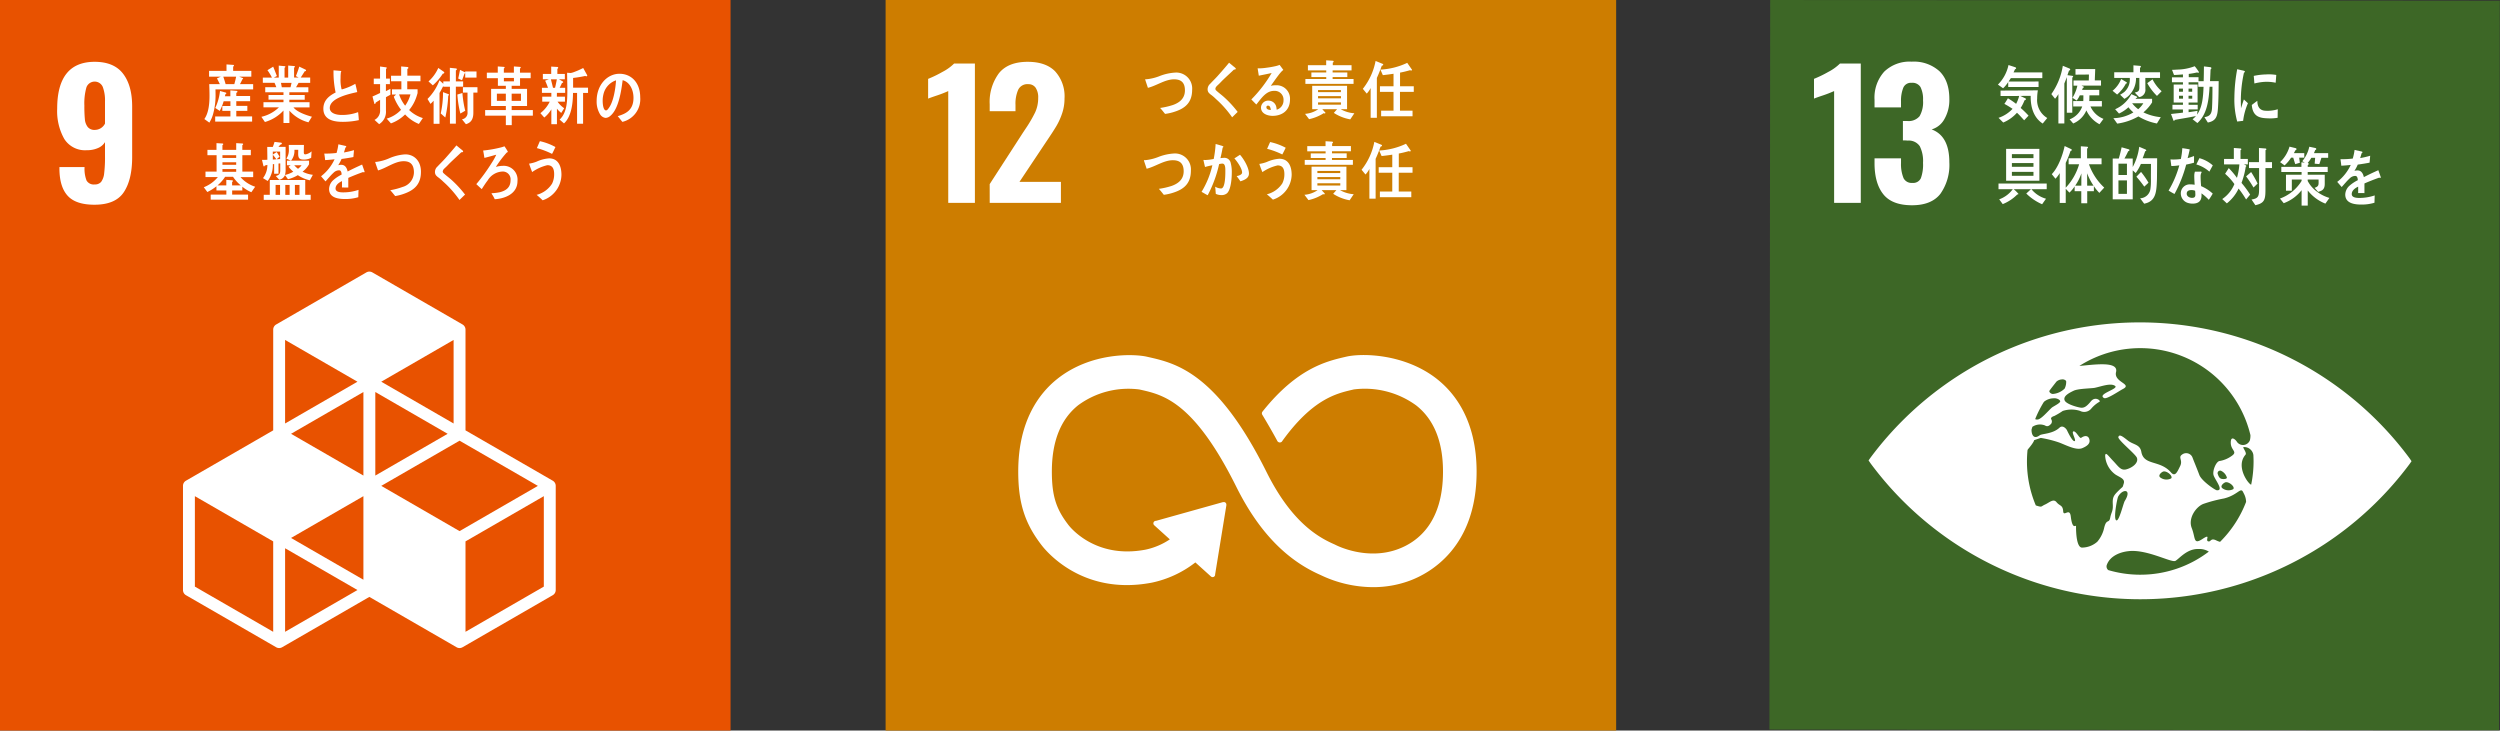 <svg xmlns="http://www.w3.org/2000/svg" width="596.927" height="174.435" viewBox="0 0 596.927 174.435">
  <rect x="0" y="0" width="596.927" height="174.435" fill="#333333" stroke="none"/>
  <g id="グループ_7951" data-name="グループ 7951" transform="translate(-503 -4563.79)">
    <g id="グループ_7646" data-name="グループ 7646" transform="translate(503 4563.79)">
      <rect id="長方形_6805" data-name="長方形 6805" width="174.435" height="174.435" transform="translate(0 0)" fill="#e85200"/>
      <g id="グループ_2022" data-name="グループ 2022" transform="translate(13.656 14.762)">
        <path id="パス_3008" data-name="パス 3008" d="M436.019,446.049q-1.95-2.114-1.991-6.386v-.492h6a7.765,7.765,0,0,0,.471,3.2,1.964,1.964,0,0,0,1.951.945,1.892,1.892,0,0,0,1.54-.616,4.163,4.163,0,0,0,.719-2.033,30.729,30.729,0,0,0,.2-4.086v-3.367a3.559,3.559,0,0,1-1.684,1.416,6.486,6.486,0,0,1-2.67.514,5.858,5.858,0,0,1-5.379-2.71,13.483,13.483,0,0,1-1.684-7.186q0-11.211,8.952-11.21,4.6,0,6.775,2.833t2.176,7.8v12.114q0,5.38-1.991,8.377t-7,3Q437.97,448.164,436.019,446.049Zm8.89-17.267v-5.3a9.123,9.123,0,0,0-.534-3.45,2.1,2.1,0,0,0-3.9.1,14.08,14.08,0,0,0-.493,4.373,32.476,32.476,0,0,0,.123,3.264,3.474,3.474,0,0,0,.677,1.827,2.042,2.042,0,0,0,1.7.7A2.731,2.731,0,0,0,444.909,428.782Z" transform="translate(-433.494 -414.04)" fill="#fff"/>
      </g>
      <path id="パス_3057" data-name="パス 3057" d="M550.079,511.155l-20.832-12.022v-24.05a1.421,1.421,0,0,0-.71-1.231L507,461.417a1.42,1.42,0,0,0-1.42,0l-21.538,12.434a1.419,1.419,0,0,0-.71,1.231v24.05L462.5,511.155a1.42,1.42,0,0,0-.71,1.231V537.26a1.421,1.421,0,0,0,.71,1.231l21.539,12.432a1.415,1.415,0,0,0,1.42,0L506.289,538.9l20.826,12.022a1.418,1.418,0,0,0,1.421,0l21.542-12.432a1.422,1.422,0,0,0,.71-1.231V512.386A1.421,1.421,0,0,0,550.079,511.155ZM504.869,534.8l-17.277-9.975,17.277-9.976Zm20.114-34.844-17.272,9.97V489.978Zm-20.114,9.972-17.276-9.972,17.276-9.976Zm4.263,2.46L527.826,501.6l18.7,10.791-18.7,10.8Zm17.273-14.894-17.273-9.976,17.273-9.974Zm-22.959-9.976-17.276,9.976V477.543Zm-20.116,59.715-18.7-10.792V514.848l18.7,10.8Zm2.841,0V527.285l17.276,9.975Zm61.776-10.792-18.7,10.792V525.644l18.7-10.8Z" transform="translate(-418.098 -396.377)" fill="#fff"/>
      <g id="グループ_2070" data-name="グループ 2070" transform="translate(48.659 15.381)">
        <path id="パス_3219" data-name="パス 3219" d="M469.249,420.586c.008.392.021.771.021,1.164a16.851,16.851,0,0,1-.576,4.688,7.526,7.526,0,0,1-.907,2.088l-1.193-.86c1.038-1.468,1.231-3.708,1.231-5.553,0-.922-.028-1.862-.065-2.782h2.534c-.228-.456-.447-.925-.69-1.364l.934-.423h-2.815v-1.376h4.161v-1.544l1.537.105c.115,0,.244,0,.244.182,0,.106-.117.2-.193.226v1.031h4.34v1.376h-2.919l.831.32a.162.162,0,0,1,.128.15c0,.089-.1.137-.166.151-.194.4-.37.789-.591,1.168h3.153v1.255Zm-.067,7.687v-1.215h3.638v-1.343h-1.933V424.55h1.933v-1.122H471.2a11.362,11.362,0,0,1-.935,2.3l-1.061-.709a12.607,12.607,0,0,0,1.126-4.055l1.36.38a.175.175,0,0,1,.153.164c0,.122-.1.17-.192.183-.053.183-.1.365-.154.545h1.307v-1.421l1.561.133c.078,0,.128.109.128.186,0,.15-.169.241-.27.27v.759h3.3v1.24h-3.3v1.12h2.637v1.2h-2.637v1.314H478v1.244Zm1.932-10.729c.182.5.451,1.379.59,1.894a.5.5,0,0,1-.653-.106h2.7c.166-.591.316-1.181.433-1.788Z" transform="translate(-466.461 -414.624)" fill="#fff"/>
        <path id="パス_3220" data-name="パス 3220" d="M490.663,428.434a9.041,9.041,0,0,1-4.548-2.782V428.6H484.7v-2.979a9.656,9.656,0,0,1-4.431,2.741l-.847-1.242a8.793,8.793,0,0,0,4.188-2.26h-3.689v-1.229H484.7v-.6h-3.572v-1.124H484.7v-.655h-4.354v-1.2h2.651c-.139-.346-.268-.7-.435-1.047h-2.793V417.75h2.177a13.079,13.079,0,0,0-1.074-1.764l1.37-.84c.307.735.6,1.481.882,2.231l-.718.373h1.167v-2.856l1.433.135a.132.132,0,0,1,.14.15c0,.105-.114.192-.19.224v2.348h.87v-2.871l1.46.119a.155.155,0,0,1,.141.163c0,.106-.13.18-.194.209v2.366h1.077l-.641-.344c.282-.749.576-1.483.794-2.262l1.462.7a.269.269,0,0,1,.167.224c0,.168-.221.181-.309.181-.32.509-.639,1-.959,1.5h2.253v1.273h-2.766c-.2.359-.409.7-.613,1.047h2.943v1.2H486.1v.655h3.674v1.124H486.1v.6h4.825v1.229h-3.843c.833,1.121,3.179,1.913,4.407,2.228Zm-6.559-9.425.193,1.047h2.086c.091-.346.168-.7.245-1.047Z" transform="translate(-465.673 -414.608)" fill="#fff"/>
        <path id="パス_3221" data-name="パス 3221" d="M498.028,428.253c-1.8,0-4.663-.284-4.663-3.143,0-2.082,1.507-3.143,2.926-3.863a23.3,23.3,0,0,1-.5-5.295c.377.029.767.057,1.144.091.187.014.377.027.565.057.062.015.136.046.136.135a.3.3,0,0,1-.086.165,10.52,10.52,0,0,0-.075,1.378,9.185,9.185,0,0,0,.237,2.677.173.173,0,0,0,.116.044,13.81,13.81,0,0,0,3.165-1.329c.186.642.314,1.314.464,1.973-1.568.376-6.559,1.333-6.559,3.8,0,1.394,1.86,1.663,2.729,1.663a10.7,10.7,0,0,0,4.033-.672c.075.626.137,1.268.175,1.912A18.04,18.04,0,0,1,498.028,428.253Z" transform="translate(-464.815 -414.542)" fill="#fff"/>
        <path id="パス_3222" data-name="パス 3222" d="M507.629,422.425v3.215a3.455,3.455,0,0,1-1.624,3.219l-1.106-1.016a2.459,2.459,0,0,0,1.331-2.4v-2.395c-.352.241-.723.435-1.068.691-.008.118-.063.311-.189.311-.074,0-.1-.073-.126-.15l-.431-1.646c.609-.267,1.219-.539,1.814-.835V419.3h-1.509v-1.316h1.5v-2.89l1.463.2a.158.158,0,0,1,.14.133c0,.106-.115.211-.178.257v2.306h.925V419.3h-.951v1.675l1.081-.553v1.408C508.34,422.036,507.984,422.212,507.629,422.425Zm7.863,6.389a9.272,9.272,0,0,1-3.289-2.276,9.217,9.217,0,0,1-3.382,2.139l-1.014-1.136a7.68,7.68,0,0,0,3.43-2.109,12.037,12.037,0,0,1-1.74-3.128l.557-.522h-.979v-1.244h2.239v-1.914h-2.466v-1.332h2.414v-2.214l1.524.135a.2.2,0,0,1,.2.224c0,.12-.167.211-.243.24v1.6h3.129v1.345h-3.154v1.914h2.465v.9c0,.044-.164.553-.19.642a9.8,9.8,0,0,1-1.829,3.41,8.2,8.2,0,0,0,3.277,1.918Zm-4.725-7.063a8.82,8.82,0,0,0,1.449,2.7,8.361,8.361,0,0,0,1.27-2.7Z" transform="translate(-464.136 -414.596)" fill="#fff"/>
        <path id="パス_3223" data-name="パス 3223" d="M523.559,419.892v8.828h-1.411v-8.814h-1.587v-.193c-.294.569-.572,1.137-.9,1.674v7.376h-1.411v-5.521a7.655,7.655,0,0,1-.747.762l-.713-1.181a12.3,12.3,0,0,0,2.859-4.443l.916.822v-.568h1.561v-3.247l1.46.15c.089.016.218.046.218.178a.321.321,0,0,1-.241.283v2.636H525.3v1.258Zm-3.1-3.126a13.4,13.4,0,0,1-2.4,2.809l-1.03-.94a9.381,9.381,0,0,0,2.336-3.217l1.312.912a.254.254,0,0,1,.126.2A.277.277,0,0,1,520.459,416.766Zm1.283,5.281a28.441,28.441,0,0,1-.7,5.206l-1.093-.97a22.7,22.7,0,0,0,.546-5.088l1.322.491a.162.162,0,0,1,.09.151C521.908,421.928,521.794,422.017,521.742,422.047Zm2.895,4.264a24.8,24.8,0,0,1-.71-4.548l1.2-.359a24.946,24.946,0,0,0,.672,4.233Zm1.158-8.592v-1.105a.155.155,0,0,1-.163.121c-.193.537-.383,1.09-.6,1.629l-.916-.419c.177-.686.295-1.377.446-2.065l1.194.583.037.062v-.269h2.7v1.463Zm1.944,3.593V426.1c0,1.512-.521,2.38-1.777,2.751l-.942-1.168a1.547,1.547,0,0,0,1.323-1.749v-4.624h-1.094v-1.3h3.47v1.3Z" transform="translate(-463.375 -414.577)" fill="#fff"/>
        <path id="パス_3224" data-name="パス 3224" d="M536.109,426.834v2.26H534.7v-2.26H529.76V425.5H534.7v-.968h-3.517v-4.1H534.7V419.7h-1.9v-1.818h-2.638v-1.318h2.612v-1.486l1.474.107a.169.169,0,0,1,.163.148c0,.093-.126.2-.19.244v.987h2.4v-1.486l1.474.107a.169.169,0,0,1,.166.148c0,.093-.126.2-.187.244v.987h2.55v1.318h-2.536V419.7h-2v.728h3.675v4.1h-3.675v.968h5.061v1.335Zm-1.411-5.246H532.56v1.718H534.7Zm1.934-3.77h-2.4v.818h2.4Zm1.677,3.77h-2.223v1.718h2.223Z" transform="translate(-462.578 -414.596)" fill="#fff"/>
        <path id="パス_3225" data-name="パス 3225" d="M546.13,421.391l-.015.9h1.935v1.2h-1.764a6.083,6.083,0,0,0,1.582,1.56l-.7,1.124a5.489,5.489,0,0,1-1.033-1.02v3.715H544.8v-3.545a7.437,7.437,0,0,1-1.689,1.953l-.926-1.046a7.648,7.648,0,0,0,2.226-2.742h-1.787v-1.2H544.8v-.9h-2.248v-1.213H544c-.207-.574-.424-1.151-.681-1.7l.887-.334h-1.434v-1.275h1.993v-1.756l1.472.089a.189.189,0,0,1,.2.18.275.275,0,0,1-.2.259v1.227h1.788v1.275h-1.4l.875.5a.212.212,0,0,1,.122.163c0,.17-.18.216-.279.216-.171.394-.365.772-.56,1.151H548.1v1.213Zm-1.436-3.243c.135.559.47,1.825.581,2.4-.242.124-.666-.474-.908-.369h1.323c.158-.666.3-1.347.426-2.03Zm7.685,3.259v7.35h-1.435v-7.35h-.972c-.013,2.5-.4,5.7-2.154,7.273l-1.042-.91c1.773-1.653,1.845-4.468,1.845-6.986,0-1.395-.046-2.8-.058-4.2l.85.06a3.939,3.939,0,0,0,.84-.242,17.879,17.879,0,0,0,2.15-.954l.973,1.758a.214.214,0,0,1-.217.228.365.365,0,0,1-.245-.093,27.282,27.282,0,0,1-2.918.485v2.32h3.563v1.258Z" transform="translate(-461.814 -414.594)" fill="#fff"/>
        <path id="パス_3226" data-name="パス 3226" d="M560.984,428.214c-.385-.45-.731-.929-1.115-1.364,1.957-.587,3.765-1.438,3.765-4.379,0-2-.964-3.807-2.588-4.209-.333,2.677-.99,6.934-2.935,8.511a1.8,1.8,0,0,1-1.151.494,1.824,1.824,0,0,1-1.326-.9,5.826,5.826,0,0,1-.794-3.174c0-3.791,2.514-6.467,5.464-6.467,2.723,0,4.938,2.03,4.938,5.633A5.564,5.564,0,0,1,560.984,428.214Zm-4.361-7.135a6.412,6.412,0,0,0-.345,2.119c0,.638.11,2.278.807,2.278.246,0,.458-.3.6-.5,1.164-1.484,1.66-4.658,1.782-6.683A4.589,4.589,0,0,0,556.623,421.079Z" transform="translate(-461.036 -414.494)" fill="#fff"/>
        <path id="パス_3227" data-name="パス 3227" d="M477.826,444.049a8.466,8.466,0,0,1-2.153-1.319v.9h-2.43v.987h3.8v1.212h-8.927v-1.212h3.743v-.987h-2.37v-1A10.629,10.629,0,0,1,467.315,444l-.846-1.139a8.169,8.169,0,0,0,3.356-2.423h-2.949v-1.316h2.652v-3.908h-2.189v-1.283H469.5v-1.6l1.458.089a.153.153,0,0,1,.153.163c0,.105-.114.194-.192.224v1.125h3.291v-1.6l1.486.089a.163.163,0,0,1,.166.163c0,.105-.118.194-.193.224v1.125H477.7v1.283h-2.026v3.908h2.589v1.316h-3.036a8,8,0,0,0,3.509,2.3Zm-4.379-3.682h-1.883a9.234,9.234,0,0,1-1.818,2.049h2.1V441.1l1.408.106a.162.162,0,0,1,.168.151.277.277,0,0,1-.192.239v.822H475.3A9.365,9.365,0,0,1,473.447,440.366Zm.757-5.15h-3.28v.645h3.28Zm0,1.677h-3.28v.616h3.28Zm0,1.631h-3.28v.658h3.28Z" transform="translate(-466.469 -413.535)" fill="#fff"/>
        <path id="パス_3228" data-name="パス 3228" d="M490.989,441.221a8.073,8.073,0,0,1-2.868-1.229,8.612,8.612,0,0,1-2.355.974l-.717-.987a1.8,1.8,0,0,1-1.37,1.107l-.818-.883c.718-.211,1.061-.435,1.061-1.377V437.18l-.421.044v2.426h-1.038v-2.3l-.319.029a6.238,6.238,0,0,1-1.23,4.009L479.8,440.7a5.127,5.127,0,0,0,1.049-3.158c-.2.044-.407.106-.615.15-.023.105-.1.209-.2.209s-.129-.118-.156-.209l-.318-1.344c.421,0,.858,0,1.282-.031,0-1.02-.029-2.053-.029-3.069h1.333c.155-.39.283-.792.409-1.2l1.59.193a.2.2,0,0,1,.152.178c0,.2-.219.272-.346.286-.155.18-.308.359-.473.539H485.2v5.34a4.39,4.39,0,0,1-.154,1.363,6.834,6.834,0,0,0,1.984-.78A8.8,8.8,0,0,1,485.9,438a6.343,6.343,0,0,1,.526-.372h-.9v-1.1h.925l-1.065-.491a3.566,3.566,0,0,0,.59-2.216c0-.344-.015-.7-.025-1.047h3.624c-.012.585-.029,1.169-.029,1.751,0,.374.08.508.411.508a3.052,3.052,0,0,0,1.447-.72l-.1,1.542a3.68,3.68,0,0,1-1.616.419c-.962,0-1.487-.106-1.487-1.331,0-.33.014-.674.014-1h-.909a3.691,3.691,0,0,1-.807,2.586H490.8v.854a5.444,5.444,0,0,1-1.551,1.778,7.159,7.159,0,0,0,2.458.75Zm-11.013,4.668v-1.212h1.448v-3.519h8.463v3.519h1.3v1.212Zm3.918-11.522h-1.752v.72c.306-.21.612-.419.922-.616.241.36.471.736.7,1.108l-.73.628.857-.059Zm-1.752.748v1.155l.846-.063A11.767,11.767,0,0,0,482.142,435.116Zm1.729,7.213h-1.064v2.365h1.064Zm2.289,0h-1.034v2.365h1.034Zm1.091-4.7a7.269,7.269,0,0,0,.91.848,4.05,4.05,0,0,0,.857-.848Zm1.268,4.7h-1.1v2.365h1.1Z" transform="translate(-465.664 -413.553)" fill="#fff"/>
        <path id="パス_3229" data-name="パス 3229" d="M503.085,439.286a.366.366,0,0,1-.193-.072c-.92.312-2.7,1.016-3.543,1.405v2.3l-1.512-.017c.011-.207.011-.433.011-.688v-.835c-1.023.477-1.538,1.09-1.538,1.778,0,.6.593.915,1.756.915a11.273,11.273,0,0,0,3.727-.6l-.053,1.75a10.416,10.416,0,0,1-3.211.435c-2.51,0-3.763-.794-3.763-2.395a2.944,2.944,0,0,1,1.049-2.154,9.192,9.192,0,0,1,1.945-1.288c-.024-.672-.231-1.018-.6-1.018a1.877,1.877,0,0,0-1.319.57,11.173,11.173,0,0,0-.984,1.018c-.476.522-.77.881-.948,1.059-.231-.267-.588-.672-1.062-1.225a10.821,10.821,0,0,0,3.226-4.056c-.679.089-1.435.15-2.253.2-.05-.57-.13-1.092-.206-1.557a21.919,21.919,0,0,0,2.932-.15,12.382,12.382,0,0,0,.437-2.065l1.727.387a.183.183,0,0,1,.155.18c0,.089-.064.167-.207.224-.064.255-.178.645-.344,1.153a20.41,20.41,0,0,0,2.395-.553l-.141,1.647c-.7.148-1.652.3-2.83.461a9.475,9.475,0,0,1-.8,1.5,2.475,2.475,0,0,1,.732-.106c.78,0,1.29.521,1.522,1.6,1.023-.539,2.19-1.09,3.458-1.658l.588,1.675C503.24,439.228,503.193,439.286,503.085,439.286Z" transform="translate(-464.847 -413.519)" fill="#fff"/>
        <path id="パス_3230" data-name="パス 3230" d="M512.1,444.193a11.446,11.446,0,0,1-2.3.618c-.4-.471-.767-.966-1.186-1.392a17.025,17.025,0,0,0,2.952-.783,3.665,3.665,0,0,0,2.706-3.578c-.041-1.973-1.062-2.6-2.561-2.565-2.072.061-3.987,1.623-6.009,2.2-.069-.207-.661-1.868-.662-1.943,0-.15.184-.1.271-.1a10.924,10.924,0,0,0,3.074-.862,11.4,11.4,0,0,1,3.742-.927c2.032-.056,3.763,1.407,3.818,3.994C516.014,441.973,514.354,443.354,512.1,444.193Z" transform="translate(-464.097 -413.38)" fill="#fff"/>
        <path id="パス_3231" data-name="パス 3231" d="M524.323,445.871a24.861,24.861,0,0,0-3.854-4.354,12.69,12.69,0,0,0-1.115-.974,3.137,3.137,0,0,1-.643-.566,1.294,1.294,0,0,1-.242-.807,1.723,1.723,0,0,1,.588-1.273c.618-.659,1.255-1.271,1.858-1.947.9-1.018,1.806-2.034,2.677-3.112.37.315.744.614,1.114.929a2.687,2.687,0,0,1,.425.357.2.2,0,0,1,.063.139c0,.206-.282.237-.423.206-.844.808-1.714,1.6-2.572,2.426-.362.344-.693.719-1.05,1.062-.168.166-.359.315-.514.494a.983.983,0,0,0-.307.6.573.573,0,0,0,.231.45c.537.507,1.139.943,1.688,1.42a25.918,25.918,0,0,1,3.408,3.665C525.2,445,524.769,445.452,524.323,445.871Z" transform="translate(-463.272 -413.504)" fill="#fff"/>
        <path id="パス_3232" data-name="パス 3232" d="M532.17,445.68a7.013,7.013,0,0,0-.692-1.228.3.3,0,0,1-.064-.136c0-.043.064-.056.09-.075a11.35,11.35,0,0,0,1.892-.236c1.335-.347,2.55-1.035,2.55-2.86a1.866,1.866,0,0,0-2.1-2.065,4.328,4.328,0,0,0-3.355,2.1c-.514.671-.973,1.374-1.421,2.093-.434-.39-.87-.792-1.3-1.194a43.576,43.576,0,0,0,3.66-5.046,13.1,13.1,0,0,0,1.1-1.975c-.336.074-.668.18-1,.27-.6.166-1.216.346-1.828.479-.092-.583-.183-1.168-.3-1.751a28.248,28.248,0,0,0,4.2-.732,6.008,6.008,0,0,0,.884-.283,10.248,10.248,0,0,1,.806,1.271c0,.15-.155.194-.242.209a26.254,26.254,0,0,0-2.612,3.444,6.209,6.209,0,0,1,1.662-.255,3.3,3.3,0,0,1,3.5,3.634C537.6,444.528,534.371,445.557,532.17,445.68Z" transform="translate(-462.7 -413.492)" fill="#fff"/>
        <path id="パス_3233" data-name="パス 3233" d="M542.881,446.008c-.47-.444-.944-.9-1.445-1.3a6.2,6.2,0,0,0,3.688-2.674,5.01,5.01,0,0,0,.5-2.258c0-1.368-.437-2.154-1.627-2.154a10.512,10.512,0,0,0-3.626,1.643c-.089-.229-.7-1.812-.7-1.95,0-.108.127-.093.179-.093a8.214,8.214,0,0,0,1.587-.444,8.547,8.547,0,0,1,2.983-.784c2.051,0,2.947,1.661,2.947,3.948A6.542,6.542,0,0,1,542.881,446.008Zm2.243-11.078a18.471,18.471,0,0,0-3.624-1.384c.244-.552.475-1.105.716-1.659a13.885,13.885,0,0,1,3.714,1.4C545.675,433.836,545.419,434.392,545.124,434.93Z" transform="translate(-461.968 -413.563)" fill="#fff"/>
      </g>
    </g>
    <g id="グループ_7647" data-name="グループ 7647" transform="translate(714.455 4563.79)">
      <rect id="長方形_6808" data-name="長方形 6808" width="174.435" height="174.435" transform="translate(0 0)" fill="#cd7d00"/>
      <g id="グループ_2033" data-name="グループ 2033" transform="translate(10.154 14.762)">
        <path id="パス_3021" data-name="パス 3021" d="M987.467,421a27.306,27.306,0,0,1-2.628,1.028q-1.724.575-2.176.78v-4.722a27.2,27.2,0,0,0,3.387-1.643,11.4,11.4,0,0,0,2.813-2.012h4.969v33.26h-6.365Z" transform="translate(-982.663 -414.016)" fill="#fff"/>
        <path id="パス_3022" data-name="パス 3022" d="M996.512,443.236l8.048-12.443.493-.739a31.421,31.421,0,0,0,2.3-3.921,8.1,8.1,0,0,0,.74-3.47,4.1,4.1,0,0,0-.617-2.444,2.056,2.056,0,0,0-1.765-.842,2.423,2.423,0,0,0-2.382,1.314,8.19,8.19,0,0,0-.657,3.613v1.52h-6.159v-1.643a11.492,11.492,0,0,1,2.2-7.411q2.2-2.731,6.879-2.731,4.312,0,6.549,2.279a8.844,8.844,0,0,1,2.237,6.468,10.979,10.979,0,0,1-.574,3.572,16.006,16.006,0,0,1-1.356,3q-.78,1.315-2.422,3.738l-6.406,9.609h9.9v5.009h-17Z" transform="translate(-981.812 -414.04)" fill="#fff"/>
      </g>
      <path id="パス_3092" data-name="パス 3092" d="M1102.95,485.744c-7.74-6.112-17.993-6.238-21.748-5.345l-.435.1c-4.338,1.024-11.226,2.72-19.289,12.725-.044.055-.091.113-.134.17l-.1.123a.658.658,0,0,0-.047.725l.187.308c1.013,1.693,2.288,3.872,3.367,5.88a.555.555,0,0,1,.03.062.691.691,0,0,0,.614.379.678.678,0,0,0,.477-.193c.051-.066.1-.136.146-.206,7.158-9.9,12.785-11.263,16.592-12.158l.454-.108a20.834,20.834,0,0,1,14.912,3.836c4.232,3.342,6.38,8.659,6.38,15.8,0,11.983-5.827,16.671-10.719,18.492-7.576,2.832-14.842-.954-14.895-.983l-.326-.158c-4.162-1.807-10.373-5.566-16.226-17.322-11.8-23.694-21.666-25.925-28.2-27.4l-.349-.078c-2.973-.674-13.3-1.151-21.415,5.328-4.241,3.383-9.292,9.96-9.292,22.078,0,7.384,1.517,12.258,5.416,17.387.854,1.169,9.592,12.393,26.483,9.156a25.37,25.37,0,0,0,10.394-4.829l3.718,3.354a.608.608,0,0,0,.852-.042.568.568,0,0,0,.149-.4v-.051l2.683-16.5,0-.183a.591.591,0,0,0-.2-.439.559.559,0,0,0-.394-.148l-.115.011-.174.018-15.8,4.423-.287.047a.554.554,0,0,0-.3.177.6.6,0,0,0,.044.857l.186.171,3.541,3.2a16.48,16.48,0,0,1-5.8,2.454c-12.221,2.331-18.255-5.674-18.485-5.987l-.085-.117c-2.84-3.729-3.8-6.9-3.8-12.557,0-7.164,2.11-12.484,6.272-15.808a20.232,20.232,0,0,1,14.633-3.774l.356.08c5.351,1.212,12.682,2.869,22.78,23.154,5.245,10.532,11.814,17.417,20.082,21.049a29.207,29.207,0,0,0,12.586,2.917,25.055,25.055,0,0,0,8.77-1.554c4.792-1.789,15.938-7.9,15.938-26.017,0-12.11-5.128-18.7-9.43-22.1" transform="translate(-971.263 -395.223)" fill="#fff"/>
      <g id="グループ_2073" data-name="グループ 2073" transform="translate(61.693 14.403)">
        <path id="パス_3259" data-name="パス 3259" d="M1038.619,425.773a11.956,11.956,0,0,1-2.382.553c-.393-.474-.766-.984-1.189-1.419a18.192,18.192,0,0,0,3.059-.706c1.472-.522,2.871-1.48,2.871-3.5,0-1.974-1.041-2.631-2.59-2.631-2.137,0-4.147,1.512-6.249,2.034-.061-.211-.64-1.884-.64-1.961,0-.15.193-.089.283-.089a11.519,11.519,0,0,0,3.189-.778,12.06,12.06,0,0,1,3.88-.823,3.806,3.806,0,0,1,3.851,4.1C1042.7,423.665,1040.962,425,1038.619,425.773Z" transform="translate(-1031.2 -413.533)" fill="#fff"/>
        <path id="パス_3260" data-name="パス 3260" d="M1051.386,427.273a24.622,24.622,0,0,0-3.857-4.355,10.865,10.865,0,0,0-1.113-.972,3.173,3.173,0,0,1-.64-.569,1.286,1.286,0,0,1-.242-.808,1.741,1.741,0,0,1,.586-1.274c.618-.659,1.257-1.273,1.857-1.943.9-1.018,1.807-2.038,2.679-3.113.371.313.742.611,1.115.927a2.771,2.771,0,0,1,.421.361.183.183,0,0,1,.066.135c0,.209-.284.236-.424.209-.846.807-1.716,1.6-2.575,2.423-.358.342-.688.718-1.05,1.061-.167.166-.356.315-.511.5a.969.969,0,0,0-.31.6.578.578,0,0,0,.231.45c.541.508,1.141.942,1.692,1.422a25.52,25.52,0,0,1,3.4,3.667C1052.267,426.4,1051.834,426.855,1051.386,427.273Z" transform="translate(-1030.337 -413.669)" fill="#fff"/>
        <path id="パス_3261" data-name="パス 3261" d="M1060.448,426.9c-1.059,0-2.777-.435-2.777-2.005a1.729,1.729,0,0,1,1.846-1.631,1.893,1.893,0,0,1,1.767,1.344,3.7,3.7,0,0,1,.129.825,2.274,2.274,0,0,0,1.637-2.216,2.108,2.108,0,0,0-2.239-2.286c-1.934,0-3.05,1.779-4.253,3.261-.4-.4-.8-.807-1.191-1.212a31.7,31.7,0,0,0,4.853-6.314c-1.024.237-2.049.434-3.072.643l-.28-1.768a3.06,3.06,0,0,0,.406.018,12.954,12.954,0,0,0,1.7-.149,21.471,21.471,0,0,0,2.345-.421,8.344,8.344,0,0,0,.806-.255c.294.4.59.794.884,1.2a4.38,4.38,0,0,0-.384.329,11.169,11.169,0,0,0-.832,1c-.615.809-1.192,1.646-1.781,2.469a4.487,4.487,0,0,1,1.177-.135,3.2,3.2,0,0,1,3.41,3.367C1064.6,425.744,1062.567,426.9,1060.448,426.9Zm-1.084-2.44c-.245,0-.4.1-.4.4,0,.555.73.63,1.064.63C1059.963,425.058,1059.836,424.458,1059.365,424.458Z" transform="translate(-1029.732 -413.639)" fill="#fff"/>
        <path id="パス_3262" data-name="パス 3262" d="M1078.246,427.8a10.589,10.589,0,0,1-3.928-1.544l.779-.881h-3.537l.758.823a.183.183,0,0,1-.164.193.462.462,0,0,1-.234-.073,10.826,10.826,0,0,1-3.507,1.439l-.963-1.273a6.318,6.318,0,0,0,3.152-1.109h-1.447V419.78h8.324v5.594h-1.524a7.74,7.74,0,0,0,3.264.972Zm-10.716-8.472v-1.167h4.981V417.7h-3.55V416.6h3.55v-.491h-4.38v-1.242h4.364V413.7l1.575.105a.2.2,0,0,1,.208.18.277.277,0,0,1-.208.255v.628h4.482v1.242h-4.519v.491h3.508V417.7h-3.508v.463h5v1.167Zm8.475,1.468h-5.454v.508h5.454Zm.015,1.451h-5.469v.537h5.469Zm0,1.5h-5.469v.537h5.469Z" transform="translate(-1028.989 -413.702)" fill="#fff"/>
        <path id="パス_3263" data-name="パス 3263" d="M1084.977,414.981c-.359.986-.744,1.973-1.18,2.919v9.515h-1.484v-7.109a5.61,5.61,0,0,1-.934,1.333l-.933-1.138a15.291,15.291,0,0,0,3.045-6.658l1.7.7a.208.208,0,0,1,.126.183C1085.321,414.892,1085.079,414.966,1084.977,414.981Zm4.34,6.24v4.486h3v1.35h-7.5v-1.35h2.958v-4.486h-3.239V419.89h3.239V416.9c-.847.135-1.707.241-2.551.332l-.577-1.318a17.079,17.079,0,0,0,6.4-1.618l1.154,1.663a.219.219,0,0,1-.222.178.429.429,0,0,1-.226-.089c-.809.223-1.6.433-2.421.582v3.264h3.278v1.331Z" transform="translate(-1028.19 -413.693)" fill="#fff"/>
        <path id="パス_3264" data-name="パス 3264" d="M1038.336,443.974a11.958,11.958,0,0,1-2.382.554c-.393-.482-.767-.987-1.189-1.424a17.863,17.863,0,0,0,3.059-.7c1.471-.527,2.871-1.483,2.871-3.5,0-1.974-1.041-2.634-2.59-2.634-2.137,0-4.147,1.512-6.249,2.034-.062-.209-.64-1.886-.64-1.961,0-.148.193-.087.283-.087a11.537,11.537,0,0,0,3.189-.78,12.052,12.052,0,0,1,3.88-.823,3.808,3.808,0,0,1,3.851,4.1C1042.42,441.864,1040.679,443.2,1038.336,443.974Z" transform="translate(-1031.217 -412.414)" fill="#fff"/>
        <path id="パス_3265" data-name="パス 3265" d="M1050.272,444.268a1.974,1.974,0,0,1-1.448.452,3.049,3.049,0,0,1-1.255-.288c-.048-.583-.075-1.151-.154-1.721a2.884,2.884,0,0,0,1.409.435c1.039,0,1.025-3.384,1.025-4.219,0-.616.014-1.723-.718-1.723a3.452,3.452,0,0,0-.767.12,29.434,29.434,0,0,1-2.729,7.439c-.5-.242-.97-.553-1.47-.81a20.974,20.974,0,0,0,2.587-6.359c-.589.119-1.178.254-1.756.421-.05-.2-.371-1.572-.371-1.631a.056.056,0,0,1,.062-.061c.118,0,.222.026.336.026a11.868,11.868,0,0,0,2.049-.253,25.445,25.445,0,0,0,.458-3.574c.412.106.8.222,1.194.342a2.973,2.973,0,0,1,.5.166c.063.03.153.061.153.15,0,.106-.1.166-.168.2-.154.851-.319,1.7-.535,2.527a6.667,6.667,0,0,1,.769-.073,1.535,1.535,0,0,1,1.7,1.271,8.362,8.362,0,0,1,.245,2.275C1051.387,440.707,1051.194,443.371,1050.272,444.268Zm3.177-2.828c-.282-.433-.59-.838-.9-1.254.369-.063,1.3-.287,1.3-.854,0-.989-1.23-2.71-1.842-3.367.449-.286.895-.583,1.341-.868.872.955,2.138,3.066,2.138,4.472C1055.494,440.77,1054.228,441.171,1053.449,441.441Z" transform="translate(-1030.421 -412.545)" fill="#fff"/>
        <path id="パス_3266" data-name="パス 3266" d="M1060.406,445.836c-.477-.434-.948-.881-1.449-1.272a6.164,6.164,0,0,0,3.687-2.6,4.753,4.753,0,0,0,.5-2.2c0-1.333-.441-2.1-1.626-2.1a10.63,10.63,0,0,0-3.626,1.6c-.092-.226-.7-1.768-.7-1.9,0-.106.126-.091.178-.091a8.218,8.218,0,0,0,1.587-.433,8.785,8.785,0,0,1,2.984-.765c2.049,0,2.943,1.618,2.943,3.848A6.4,6.4,0,0,1,1060.406,445.836Zm2.237-10.786a18.613,18.613,0,0,0-3.622-1.349c.243-.539.475-1.078.718-1.616a14.359,14.359,0,0,1,3.717,1.361C1063.2,433.986,1062.941,434.524,1062.644,435.051Z" transform="translate(-1029.62 -412.572)" fill="#fff"/>
        <path id="パス_3267" data-name="パス 3267" d="M1078.1,446a10.582,10.582,0,0,1-3.931-1.544l.779-.881h-3.535l.759.825a.187.187,0,0,1-.168.2.5.5,0,0,1-.233-.076,10.659,10.659,0,0,1-3.5,1.434l-.963-1.271a6.3,6.3,0,0,0,3.149-1.107h-1.445v-5.6h8.323v5.6h-1.524a7.779,7.779,0,0,0,3.266.974Zm-10.719-8.471v-1.165h4.985V435.9h-3.548v-1.091h3.548v-.494h-4.382V433.07h4.367V431.9l1.573.1a.193.193,0,0,1,.2.179.264.264,0,0,1-.2.254v.629h4.483v1.242h-4.518v.494h3.508V435.9h-3.508v.466h4.993v1.165Zm8.479,1.468h-5.458v.505h5.458Zm.011,1.453h-5.469v.537h5.469Zm0,1.492h-5.469v.541h5.469Z" transform="translate(-1028.998 -412.583)" fill="#fff"/>
        <path id="パス_3268" data-name="パス 3268" d="M1084.7,433.182c-.361.986-.744,1.975-1.181,2.917v9.516h-1.487v-7.108a5.7,5.7,0,0,1-.932,1.331l-.937-1.138a15.232,15.232,0,0,0,3.048-6.657l1.7.7a.2.2,0,0,1,.132.18C1085.045,433.091,1084.8,433.165,1084.7,433.182Zm4.338,6.238v4.488h3v1.348h-7.5v-1.348h2.956V439.42h-3.239v-1.331h3.239V435.1c-.846.133-1.7.241-2.548.328l-.578-1.316a16.963,16.963,0,0,0,6.4-1.618l1.153,1.661a.212.212,0,0,1-.219.178.463.463,0,0,1-.228-.085c-.807.224-1.6.431-2.421.581v3.263h3.278v1.331Z" transform="translate(-1028.208 -412.574)" fill="#fff"/>
      </g>
    </g>
    <g id="グループ_7648" data-name="グループ 7648" transform="translate(925.492 4563.79)">
      <rect id="長方形_6809" data-name="長方形 6809" width="174.198" height="174.198" transform="matrix(0.001, -1, 1, 0.001, 0, 174.198)" fill="#3d6726"/>
      <g id="グループ_2034" data-name="グループ 2034" transform="translate(10.638 14.721)">
        <path id="パス_3023" data-name="パス 3023" d="M67.141,605.154a27.76,27.76,0,0,1-2.628,1.026q-1.724.575-2.176.78v-4.723a27.3,27.3,0,0,0,3.387-1.642,11.429,11.429,0,0,0,2.813-2.013h4.969v33.26H67.141Z" transform="translate(-62.337 -598.132)" fill="#fff"/>
        <path id="パス_3024" data-name="パス 3024" d="M78.047,629.817q-2.094-2.627-2.093-7.432v-1.15h6.323v1.109A8.779,8.779,0,0,0,82.893,626a2.146,2.146,0,0,0,2.094,1.108,2.009,2.009,0,0,0,2.033-1.129,9.557,9.557,0,0,0,.514-3.675,7.88,7.88,0,0,0-.78-3.962,3.158,3.158,0,0,0-2.874-1.334,7.783,7.783,0,0,0-1.151-.041v-4.64h1.028a3.4,3.4,0,0,0,2.956-1.15,6.667,6.667,0,0,0,.822-3.778,6.515,6.515,0,0,0-.6-3.162,2.24,2.24,0,0,0-2.116-1.026,1.986,1.986,0,0,0-1.971,1.108,8.219,8.219,0,0,0-.574,3.285v1.479H75.954v-1.808a9.252,9.252,0,0,1,2.319-6.734,8.726,8.726,0,0,1,6.549-2.381,9.1,9.1,0,0,1,6.652,2.3q2.341,2.3,2.341,6.611a9.1,9.1,0,0,1-1.191,4.824,5.088,5.088,0,0,1-3.038,2.443q4.229,1.562,4.229,7.843a11.953,11.953,0,0,1-2.135,7.535q-2.137,2.731-6.775,2.73Q80.142,632.445,78.047,629.817Z" transform="translate(-61.5 -598.158)" fill="#fff"/>
      </g>
      <path id="パス_3055" data-name="パス 3055" d="M203.761,689.226a80.152,80.152,0,0,0-128.645-.175q-.3.414-.505.719c.138.209.307.448.5.728a80.155,80.155,0,0,0,128.645.175c.2-.279.369-.518.5-.726-.133-.2-.3-.444-.5-.721m-85.952-16.1c.35-.513,1.515-1.978,1.656-2.163a2.069,2.069,0,0,1,1.31-.535c.412-.08.962.154,1.026.463a3.6,3.6,0,0,1-.364,1.719,4.483,4.483,0,0,1-2.87,1.29c-.632-.1-.879-.587-.758-.773m-1.391,2.756c.062-.073.117-.134.14-.163a3.616,3.616,0,0,1,2.134-.777c.673-.115,1.57.226,1.678.673s-1.69,1.26-2.019,1.565c-.935.86-2.4,2.609-3.256,2.8a1.018,1.018,0,0,1-.7-.074,26.8,26.8,0,0,1,2.021-4.02m14.488,29.825a7.7,7.7,0,0,1-1.668,3.463,5.6,5.6,0,0,1-3.689,1.405c-1.23-.093-1.4-3.377-1.395-5.064,0-.584-.827,1.144-1.253-2.369-.273-2.25-1.72.231-1.818-1.269s-.823-1.2-1.581-2.137-1.7.089-2.751.56-.618.711-2.109.24c-.038-.013-.057-.024-.094-.037a26.955,26.955,0,0,1-2.11-10.529c0-.913.051-1.811.138-2.7a1.594,1.594,0,0,1,.167-.251c1.433-1.691,1.4-2.087,1.4-2.087l1.584-.546a26.476,26.476,0,0,1,4.428,1.111c1.567.59,4.034,1.923,5.471,1.341,1.038-.427,1.851-.993,1.755-1.858-.116-1.085-.969-1.344-2-.614-.382.267-1.192-1.637-1.829-1.54s.786,2.237.245,2.328-1.628-2.235-1.814-2.612-1.022-1.309-1.779-.6c-1.6,1.514-4.186,1.417-4.708,1.807-1.585,1.183-2-.393-1.965-1.352.065-.219.129-.44.2-.656a3.235,3.235,0,0,1,3.009-.33c.7.468,1.2-.119,1.475-.4a.97.97,0,0,0,.007-1.1c-.177-.377.35-.651.712-.747a18.8,18.8,0,0,0,2.052-1.219,6.75,6.75,0,0,1,4.107-.017,2.176,2.176,0,0,0,2.7-.541,7.254,7.254,0,0,1,1.963-1.632c.393-.182-.963-1.451-2.081-.072s-1.689,1.5-2.214,1.5-3.646-.783-4.03-1.771.979-1.723,2.132-2.28,4.305-.536,5.111-.716c1.64-.358,3.735-1.178,4.789-.459s-4.409,1.944-2.617,2.915c.638.351,3.525-1.656,4.516-2.169,2.327-1.2-2.254-1.6-1.656-4.036.676-2.756-5.617-1.7-8.753-1.468A27.036,27.036,0,0,1,165.79,683.72a4.477,4.477,0,0,1-.134,1.251,1.768,1.768,0,0,1-3.167.239c-.273-.4-1.431-1.492-1.395.381s1.819,2.069.088,3.192a6.662,6.662,0,0,1-2.844,1.133c-.8.28-1.573,2.211-1.383,3.244s2.653,3.854.824,3.736c-.428-.033-3.657-2.244-4.189-3.664-.56-1.495-1.174-2.958-1.608-4.086a1.613,1.613,0,0,0-2.547-.753c-.963.658.268,1.316-.428,2.725s-1.188,2.661-2.2,1.5c-2.636-3.028-6.474-1.542-7.071-4.908-.322-1.826-1.894-1.653-3.206-2.689s-2.054-1.589-2.277-.845c-.2.653,4.128,4.091,4.435,4.971.458,1.307-1.3,2.456-2.586,2.764s-1.843-.723-3.1-2.038-1.809-2.249-1.9-1.22a5.918,5.918,0,0,0,2.473,4.493c1.093.694,2.319,1.01,1.964,2.134s-.007.49-1.235,1.7-1.465,1.609-1.378,3.293-.353,1.786-.619,3.189-.873.188-1.405,2.247m29.025-10.744c.91-.072,2.274,1.189,1.739,1.672a2.419,2.419,0,0,1-2.578-.235c-.679-.531.432-1.4.84-1.437m-1.149-.833c-.291-.109-.548-.385-.767-1.05a.608.608,0,0,1,.884-.775,2.611,2.611,0,0,1,1.273,1.554c0,.443-1.091.389-1.389.271m-11.935-.063a2.443,2.443,0,0,1-2.585-.236c-.679-.53.433-1.406.84-1.438.911-.08,2.275,1.193,1.745,1.674m-11.052,5.354c-.373.608-1.4,5.156-2.077,4.625s.283-5.275.482-5.634c1.07-1.958,3.381-1.859,1.6,1.01m3.654,17.632a27.065,27.065,0,0,1-7.6-1.1,1.116,1.116,0,0,1-.326-1.323c.84-2.181,3.333-3.032,5.3-3.218,4.387-.422,10.146,2.861,11.063,2.333s2.778-2.934,5.5-2.829a4.255,4.255,0,0,1,2.465.621,26.931,26.931,0,0,1-16.4,5.514m19.084-7.847a4.652,4.652,0,0,1-.849-.314c-1.475-.754-1.3.447-2.025.181s.822-1.954-1.362-.533-1.584-.222-2.528-2.629,1.1-5.156,2.808-5.776a34.307,34.307,0,0,1,4.911-1.289c3.249-.807,3.939-2.734,4.526-1.56.111.22.219.429.316.626a4.282,4.282,0,0,1,.416,1.762,27.074,27.074,0,0,1-6.213,9.531m7.426-13.643c-.725-.2-3.757-4.4-1.351-7.161.4-.453-.8-1.791-.474-1.817a2.2,2.2,0,0,1,2.354,1.891c.025.517.046,1.04.045,1.567a27.241,27.241,0,0,1-.573,5.52" transform="translate(-50.944 -579.831)" fill="#fff"/>
      <g id="グループ_2074" data-name="グループ 2074" transform="translate(54.555 15.523)">
        <path id="パス_3269" data-name="パス 3269" d="M106.795,602.044c-.178.268-.357.552-.549.822l7.167-.017v1.321h-7.245v-1.2a7.216,7.216,0,0,1-1.229,1.5l-1.229-.881a9.3,9.3,0,0,0,2.521-4.672l1.6.524c.117.046.22.089.22.256,0,.133-.183.209-.272.238-.1.255-.228.51-.344.748h6.876v1.364Zm7.607,10.847c-2.139-1.379-2.921-3.874-2.869-6.613l-2.494.014,1.139.539c.074.03.215.1.215.224,0,.178-.215.27-.332.282a9.967,9.967,0,0,1-.922,1.828,22.582,22.582,0,0,1,1.882,1.84l-1.047,1.109c-.566-.614-1.105-1.242-1.719-1.8a9.067,9.067,0,0,1-3.278,2.335l-1.125-1.122a8.042,8.042,0,0,0,3.354-2.154c-.641-.419-1.3-.824-1.96-1.183.308-.42.576-.881.844-1.332a16.2,16.2,0,0,1,1.962,1.332,8.725,8.725,0,0,0,.73-1.886l-4.447.015v-1.3c2.972,0,5.942-.031,8.913-.062a10.655,10.655,0,0,0-.168,1.9,4.971,4.971,0,0,0,2.41,4.712Z" transform="translate(-103.71 -598.914)" fill="#fff"/>
        <path id="パス_3270" data-name="パス 3270" d="M120.725,601.883v8.423H119.42v-8.512c-.194.507-.374,1.016-.589,1.509v9.562h-1.422v-7.03a6.017,6.017,0,0,1-.8,1.121l-.884-1.107a16.18,16.18,0,0,0,2.741-6.763l1.59.657a.28.28,0,0,1,.178.254.233.233,0,0,1-.281.209l-.385,1.123,1.218.165a.165.165,0,0,1,.14.163A.249.249,0,0,1,120.725,601.883Zm6.5,11.164a7.128,7.128,0,0,1-3.139-3.309,5.855,5.855,0,0,1-3.139,3.127l-.854-.987a5.142,5.142,0,0,0,3.009-3.081h-2.155V607.51h2.4c.027-.33.027-.676.027-1v-.361h-.859a5.642,5.642,0,0,1-.744,1.24l-1-.655a9.435,9.435,0,0,0,1.168-2.9h-.921V602.6h3.648l.038-1.422-3.214.029v-1.329H126.2c-.025.9-.073,1.794-.1,2.693h1.485v1.257h-4.659l.5.238a.1.1,0,0,1,.076.093c0,.135-.138.178-.228.178l-.22.508h4.109v1.3h-2.341c-.013.45-.013.915-.037,1.363h3.006V608.8h-2.726a5.628,5.628,0,0,0,3.11,2.963Z" transform="translate(-102.971 -598.904)" fill="#fff"/>
        <path id="パス_3271" data-name="パス 3271" d="M132.673,603.355a8.656,8.656,0,0,1-2.088,2.606l-1.088-.9a6.769,6.769,0,0,0,2.049-2.813l1.281.764a.185.185,0,0,1,.09.133C132.917,603.266,132.762,603.4,132.673,603.355Zm7.414,9.516a13.163,13.163,0,0,1-4.419-1.69,13.932,13.932,0,0,1-5.058,1.721l-.92-1.3a9.421,9.421,0,0,0,4.775-1.377A8.341,8.341,0,0,1,133.285,609a8.622,8.622,0,0,1-2.25,1.5l-.923-1.032a7.879,7.879,0,0,0,3.868-3.606l1.279.581c.052.033.128.079.128.168,0,.119-.141.148-.218.148l-.191.211h3.957v.867a10.2,10.2,0,0,1-2.074,2.378,12.115,12.115,0,0,0,4.146,1.153Zm-2.766-10.877c0,.882.013,1.75.013,2.634a1.746,1.746,0,0,1-1.5,1.947l-1.038-1.081c.753-.207,1.1-.253,1.1-1.273v-2.227h-.8a5.726,5.726,0,0,1-1.629,4.128,4.381,4.381,0,0,1-1.152.868L131.3,606a6.892,6.892,0,0,0,1.013-.657,4,4,0,0,0,1.294-3.353h-3.714v-1.347h4.586v-1.661l1.588.133a.2.2,0,0,1,.2.183.311.311,0,0,1-.218.256v1.09h4.779v1.347Zm-3.152,6.044a7.371,7.371,0,0,0,1.449,1.422,5.708,5.708,0,0,0,1.228-1.422Zm5.929-1.75a13.122,13.122,0,0,1-2.317-3.052l1.256-.912a9.311,9.311,0,0,0,2.177,2.843Z" transform="translate(-102.125 -598.91)" fill="#fff"/>
        <path id="パス_3272" data-name="パス 3272" d="M153.855,609.149c-.128,2.111-.512,3.1-2.417,3.486l-.82-1.288c1.239-.193,1.74-.7,1.819-2.2.088-1.677.1-3.383.1-5.058h-.69c-.179,3.172-.579,6.613-2.906,8.666l-1.154-.914a4.676,4.676,0,0,0,.808-.763c-1.678.359-3.382.614-5.072.927-.013.105-.076.224-.178.224-.067,0-.115-.075-.141-.133l-.562-1.5c.945-.121,1.906-.2,2.852-.33v-.75h-2.508V608.4h2.508v-.538h-2.216v-4.309h2.216v-.541h-2.627v-1.179h2.627v-.689c-.718.056-1.42.119-2.136.133l-.474-1.227c.409,0,.8-.029,1.215-.059a12.007,12.007,0,0,0,4.2-.807,11.807,11.807,0,0,1,1.012,1.388.172.172,0,0,1-.178.181.493.493,0,0,1-.245-.089,18.252,18.252,0,0,1-2.008.359v.778h2.33v.96h1.227c.041-1.184.052-2.351.067-3.53l1.5.176c.1.016.282.076.282.24a.4.4,0,0,1-.2.3c-.04.93-.067,1.871-.132,2.8h2.073C154,604.883,154,607.023,153.855,609.149Zm-8.361-4.625h-.946v.75h.946Zm.014,1.706h-.96v.7h.96Zm2.19-1.706h-.871v.75h.871Zm.013,1.706h-.884v.7h.884Zm1.446-2.139v-1.079H146.84v.541h2.149v4.309H146.84v.538h2.175v1.093H146.84v.671c.717-.1,1.418-.207,2.138-.329l-.115.9c1.306-1.808,1.457-4.367,1.549-6.641Z" transform="translate(-101.316 -598.897)" fill="#fff"/>
        <path id="パス_3273" data-name="パス 3273" d="M111.7,627.408a6.917,6.917,0,0,0,3.483,2.274L114.25,631a12.491,12.491,0,0,1-3.779-2.559l1.116-1.032h-4.124a8.608,8.608,0,0,1,1.138,1.107c0,.135-.192.166-.28.151a10.218,10.218,0,0,1-3.47,2.3l-.845-1.138a6.965,6.965,0,0,0,3.242-2.423h-3.408V626.06H115.35v1.348Zm-6.042-2.022v-7.614H113.6v7.614Zm6.529-6.344h-5.149v.944h5.149Zm0,2.125h-5.149v.9h5.149Zm0,2.1h-5.149v.944h5.149Z" transform="translate(-103.702 -597.755)" fill="#fff"/>
        <path id="パス_3274" data-name="パス 3274" d="M127.18,628.33a10.818,10.818,0,0,1-1.306-1.616v1.211h-1.588v2.888h-1.419v-2.888h-1.588v-1.153a7.626,7.626,0,0,1-1.243,1.495l-.882-.925v3.382h-1.436V623.6a7.057,7.057,0,0,1-1.012,1.349l-.883-1.092c1.512-1.574,2.588-4.462,3.074-6.719l1.576.746a.225.225,0,0,1,.126.193c0,.149-.19.225-.293.225a25.1,25.1,0,0,1-1.153,2.875v5.912a13.753,13.753,0,0,0,3.2-5.6h-2.509v-1.423h2.92V617.2l1.508.105a.192.192,0,0,1,.2.183.293.293,0,0,1-.217.25v2.335h3.457v1.423H124.7a13.893,13.893,0,0,0,3.648,5.565Zm-5.773-1.721h1.473l.015-2.949A11.732,11.732,0,0,1,121.406,626.61Zm2.855-2.963.012,2.963H125.8A14.246,14.246,0,0,1,124.262,623.647Z" transform="translate(-102.965 -597.794)" fill="#fff"/>
        <path id="パス_3275" data-name="パス 3275" d="M140.112,623.309c-.012.643,0,1.285-.025,1.916-.1,2.8-.218,5.131-3.048,5.668l-.96-1.286a2.584,2.584,0,0,0,2.471-2.364,11.349,11.349,0,0,0,.1-1.468c.013-.342,0-.673,0-1.018,0-1.123.013-2.228.013-3.35h-2.409a10.39,10.39,0,0,1-1.241,2.171l-.706-.644v6.926h-4.777v-9.74h1.449c.257-.881.486-1.779.677-2.693l1.654.465c.09.027.22.091.22.224,0,.149-.209.238-.3.253-.278.6-.574,1.183-.905,1.751h1.982v2.021a13.706,13.706,0,0,0,1.551-4.834l1.5.642a.285.285,0,0,1,.18.226c0,.135-.153.178-.242.178-.206.57-.389,1.153-.628,1.692h3.47Zm-7.182-1.975H130.9v2.709h2.025Zm0,4H130.9v3.214h2.025Zm4.134,1.494a26.779,26.779,0,0,0-1.881-2.377l1.113-1.138a19.676,19.676,0,0,1,1.779,2.573Z" transform="translate(-102.122 -597.783)" fill="#fff"/>
        <path id="パス_3276" data-name="パス 3276" d="M148.167,621.09c-.626.18-1.242.327-1.868.45a31.017,31.017,0,0,1-2.791,7.015c-.474-.239-.948-.52-1.41-.807a24.4,24.4,0,0,0,2.56-6.03,13.726,13.726,0,0,1-1.905.166c-.065-.524-.143-1.049-.206-1.588a5.328,5.328,0,0,0,.7.031,11.888,11.888,0,0,0,1.778-.12,15.668,15.668,0,0,0,.346-2.59c.6.089,1.191.167,1.779.3-.15.69-.3,1.393-.511,2.082a14.872,14.872,0,0,0,1.538-.508C148.182,620.012,148.167,620.551,148.167,621.09Zm3.535,8.859a11.223,11.223,0,0,0-1.753-1.543c.013.167.013.332.013.493,0,1.542-.987,1.962-2.14,1.962a3.8,3.8,0,0,1-1.214-.2,2.383,2.383,0,0,1-1.588-2.127,2.135,2.135,0,0,1,2.252-2.269,6.153,6.153,0,0,1,1.05.089c-.039-.7-.091-1.41-.091-2.111a3.056,3.056,0,0,1,.157-1.02h1.151c.08,0,.448-.055.448.123,0,.029,0,.046-.014.057a1.914,1.914,0,0,0-.228.915c0,.794.05,1.571.116,2.363a9.619,9.619,0,0,1,2.776,1.783A16.228,16.228,0,0,1,151.7,629.949Zm-3.264-2.157a2.152,2.152,0,0,0-.92-.164c-.489,0-1.09.15-1.09.854,0,.686.742,1,1.243,1,.471,0,.821-.106.821-.748C148.491,628.423,148.462,628.108,148.438,627.792Zm3.394-4.566a7.912,7.912,0,0,0-3.111-1.718l.741-1.5a7.932,7.932,0,0,1,3.19,1.721Z" transform="translate(-101.35 -597.764)" fill="#fff"/>
        <path id="パス_3277" data-name="パス 3277" d="M159.863,629.877a23.729,23.729,0,0,0-1.79-2.606,9.851,9.851,0,0,1-2.805,3.53l-1.1-1.03a7.989,7.989,0,0,0,2.9-3.577,13.661,13.661,0,0,0-2.216-2.452l.87-1.362a18.519,18.519,0,0,1,1.958,2.334,16.144,16.144,0,0,0,.579-3.217h-3.665v-1.3h2.342v-2.621l1.592.121a.193.193,0,0,1,.2.178c0,.12-.124.194-.2.225v2.1h1.751v1.3h-.959c.127.059.6.209.6.4a.161.161,0,0,1-.14.151,18.732,18.732,0,0,1-1.011,3.859,25.059,25.059,0,0,1,2.062,2.8Zm1.769-2.859a27.06,27.06,0,0,0-1.769-2.662l1.2-1.035a23.992,23.992,0,0,1,1.549,2.756Zm2.853-4.652v5.175c0,2.423-.267,3.217-2.405,3.7l-.923-1.36c1.743-.255,1.809-.883,1.809-2.767v-4.744h-2.41v-1.407h2.383v-3.382l1.56.121c.077,0,.206.074.206.178,0,.12-.128.194-.206.225v2.858h1.551v1.407Z" transform="translate(-100.608 -597.767)" fill="#fff"/>
        <path id="パス_3278" data-name="パス 3278" d="M178,630.882a10.007,10.007,0,0,1-4.216-3.143v3.607h-1.469V627.68a9.693,9.693,0,0,1-4.267,3.1l-.894-1.107a10.05,10.05,0,0,0,5.161-4.218v-.328h-2.333V627.8h-1.395v-3.815h3.728v-.657h-4.841V622.1h4.8v-1.091l.818.087-.616-.342a8.075,8.075,0,0,0,1.679-3.458l1.343.284c.128.031.321.059.321.268,0,.139-.169.226-.257.257-.089.24-.191.481-.294.72h3.392v1.119h-1.612c-.166.5-.318,1-.5,1.5l-1.111-.1.114-1.4h-.91a7.015,7.015,0,0,1-.868,1.215c.1.031.241.105.241.253,0,.12-.152.224-.231.272v.417h4.767v1.229h-4.777v.657h4.071v2.182c0,1.29-.6,1.663-1.589,1.9l-.832-.959c1.117-.373.949-.807.949-1.988h-2.6v.342a7.4,7.4,0,0,0,2.15,2.514,9.221,9.221,0,0,0,3.035,1.542Zm-6.264-10.967c.051.4.116.807.166,1.21-.369.106-.73.226-1.1.33-.18-.51-.317-1.033-.485-1.54H169.8a8.6,8.6,0,0,1-1.551,1.838l-1.071-.777a8.29,8.29,0,0,0,2.25-3.7l1.472.359c.089.034.2.089.2.226,0,.164-.165.255-.278.3-.105.224-.22.446-.346.658h2.482v1.092Z" transform="translate(-99.809 -597.785)" fill="#fff"/>
        <path id="パス_3279" data-name="パス 3279" d="M190.271,624.7a.36.36,0,0,1-.194-.075c-.919.313-2.7,1.016-3.546,1.4v2.3l-1.51-.014c.014-.21.014-.433.014-.687v-.84c-1.024.479-1.536,1.093-1.536,1.781,0,.6.589.912,1.751.912a11.384,11.384,0,0,0,3.728-.6l-.052,1.747a10.4,10.4,0,0,1-3.212.434c-2.51,0-3.766-.793-3.766-2.393A2.959,2.959,0,0,1,183,626.528a9.243,9.243,0,0,1,1.947-1.287c-.027-.673-.232-1.018-.6-1.018a1.858,1.858,0,0,0-1.316.571,11.652,11.652,0,0,0-.988,1.016c-.473.524-.767.883-.949,1.062-.229-.268-.588-.672-1.064-1.226a10.806,10.806,0,0,0,3.229-4.053c-.677.089-1.435.147-2.254.193-.052-.569-.13-1.093-.2-1.555a21.906,21.906,0,0,0,2.933-.152,12.209,12.209,0,0,0,.435-2.065l1.728.388a.182.182,0,0,1,.152.183c0,.089-.064.166-.2.224-.064.253-.18.642-.345,1.153a20.558,20.558,0,0,0,2.394-.556l-.14,1.646c-.706.15-1.654.3-2.831.467a9.32,9.32,0,0,1-.794,1.492,2.586,2.586,0,0,1,.731-.1c.779,0,1.291.52,1.522,1.6,1.024-.539,2.191-1.09,3.458-1.658l.588,1.675C190.423,624.642,190.371,624.7,190.271,624.7Z" transform="translate(-99.018 -597.74)" fill="#fff"/>
        <path id="パス_3280" data-name="パス 3280" d="M158.988,612.187c-.468.048-.933.109-1.414.17a19.882,19.882,0,0,1-.672-5.882,37.97,37.97,0,0,1,.672-6.617l1.127.263a3.4,3.4,0,0,1,.556.142.193.193,0,0,1,.145.2.213.213,0,0,1-.209.2,30.5,30.5,0,0,0-.752,6.867c0,.562.027,1.109.027,1.673.232-.7.454-1.422.7-2.125.325.3.65.607.97.907A14.656,14.656,0,0,0,158.988,612.187Zm8.234-.732a10.345,10.345,0,0,1-2.366.13c-1.851-.057-3.578-.358-3.8-3.192.437-.33.875-.676,1.323-.991,0,1.609.753,2.334,1.958,2.371a8.175,8.175,0,0,0,2.919-.352C167.243,610.1,167.233,610.767,167.222,611.455Zm-.47-8.366a10.087,10.087,0,0,0-3-.186,13.57,13.57,0,0,0-2.074.363c-.054-.558-.092-1.25-.159-1.809a15.709,15.709,0,0,1,2.937-.352,10.749,10.749,0,0,1,2.446.121C166.85,601.844,166.815,602.471,166.751,603.089Z" transform="translate(-100.44 -598.856)" fill="#fff"/>
      </g>
    </g>
  </g>
</svg>
